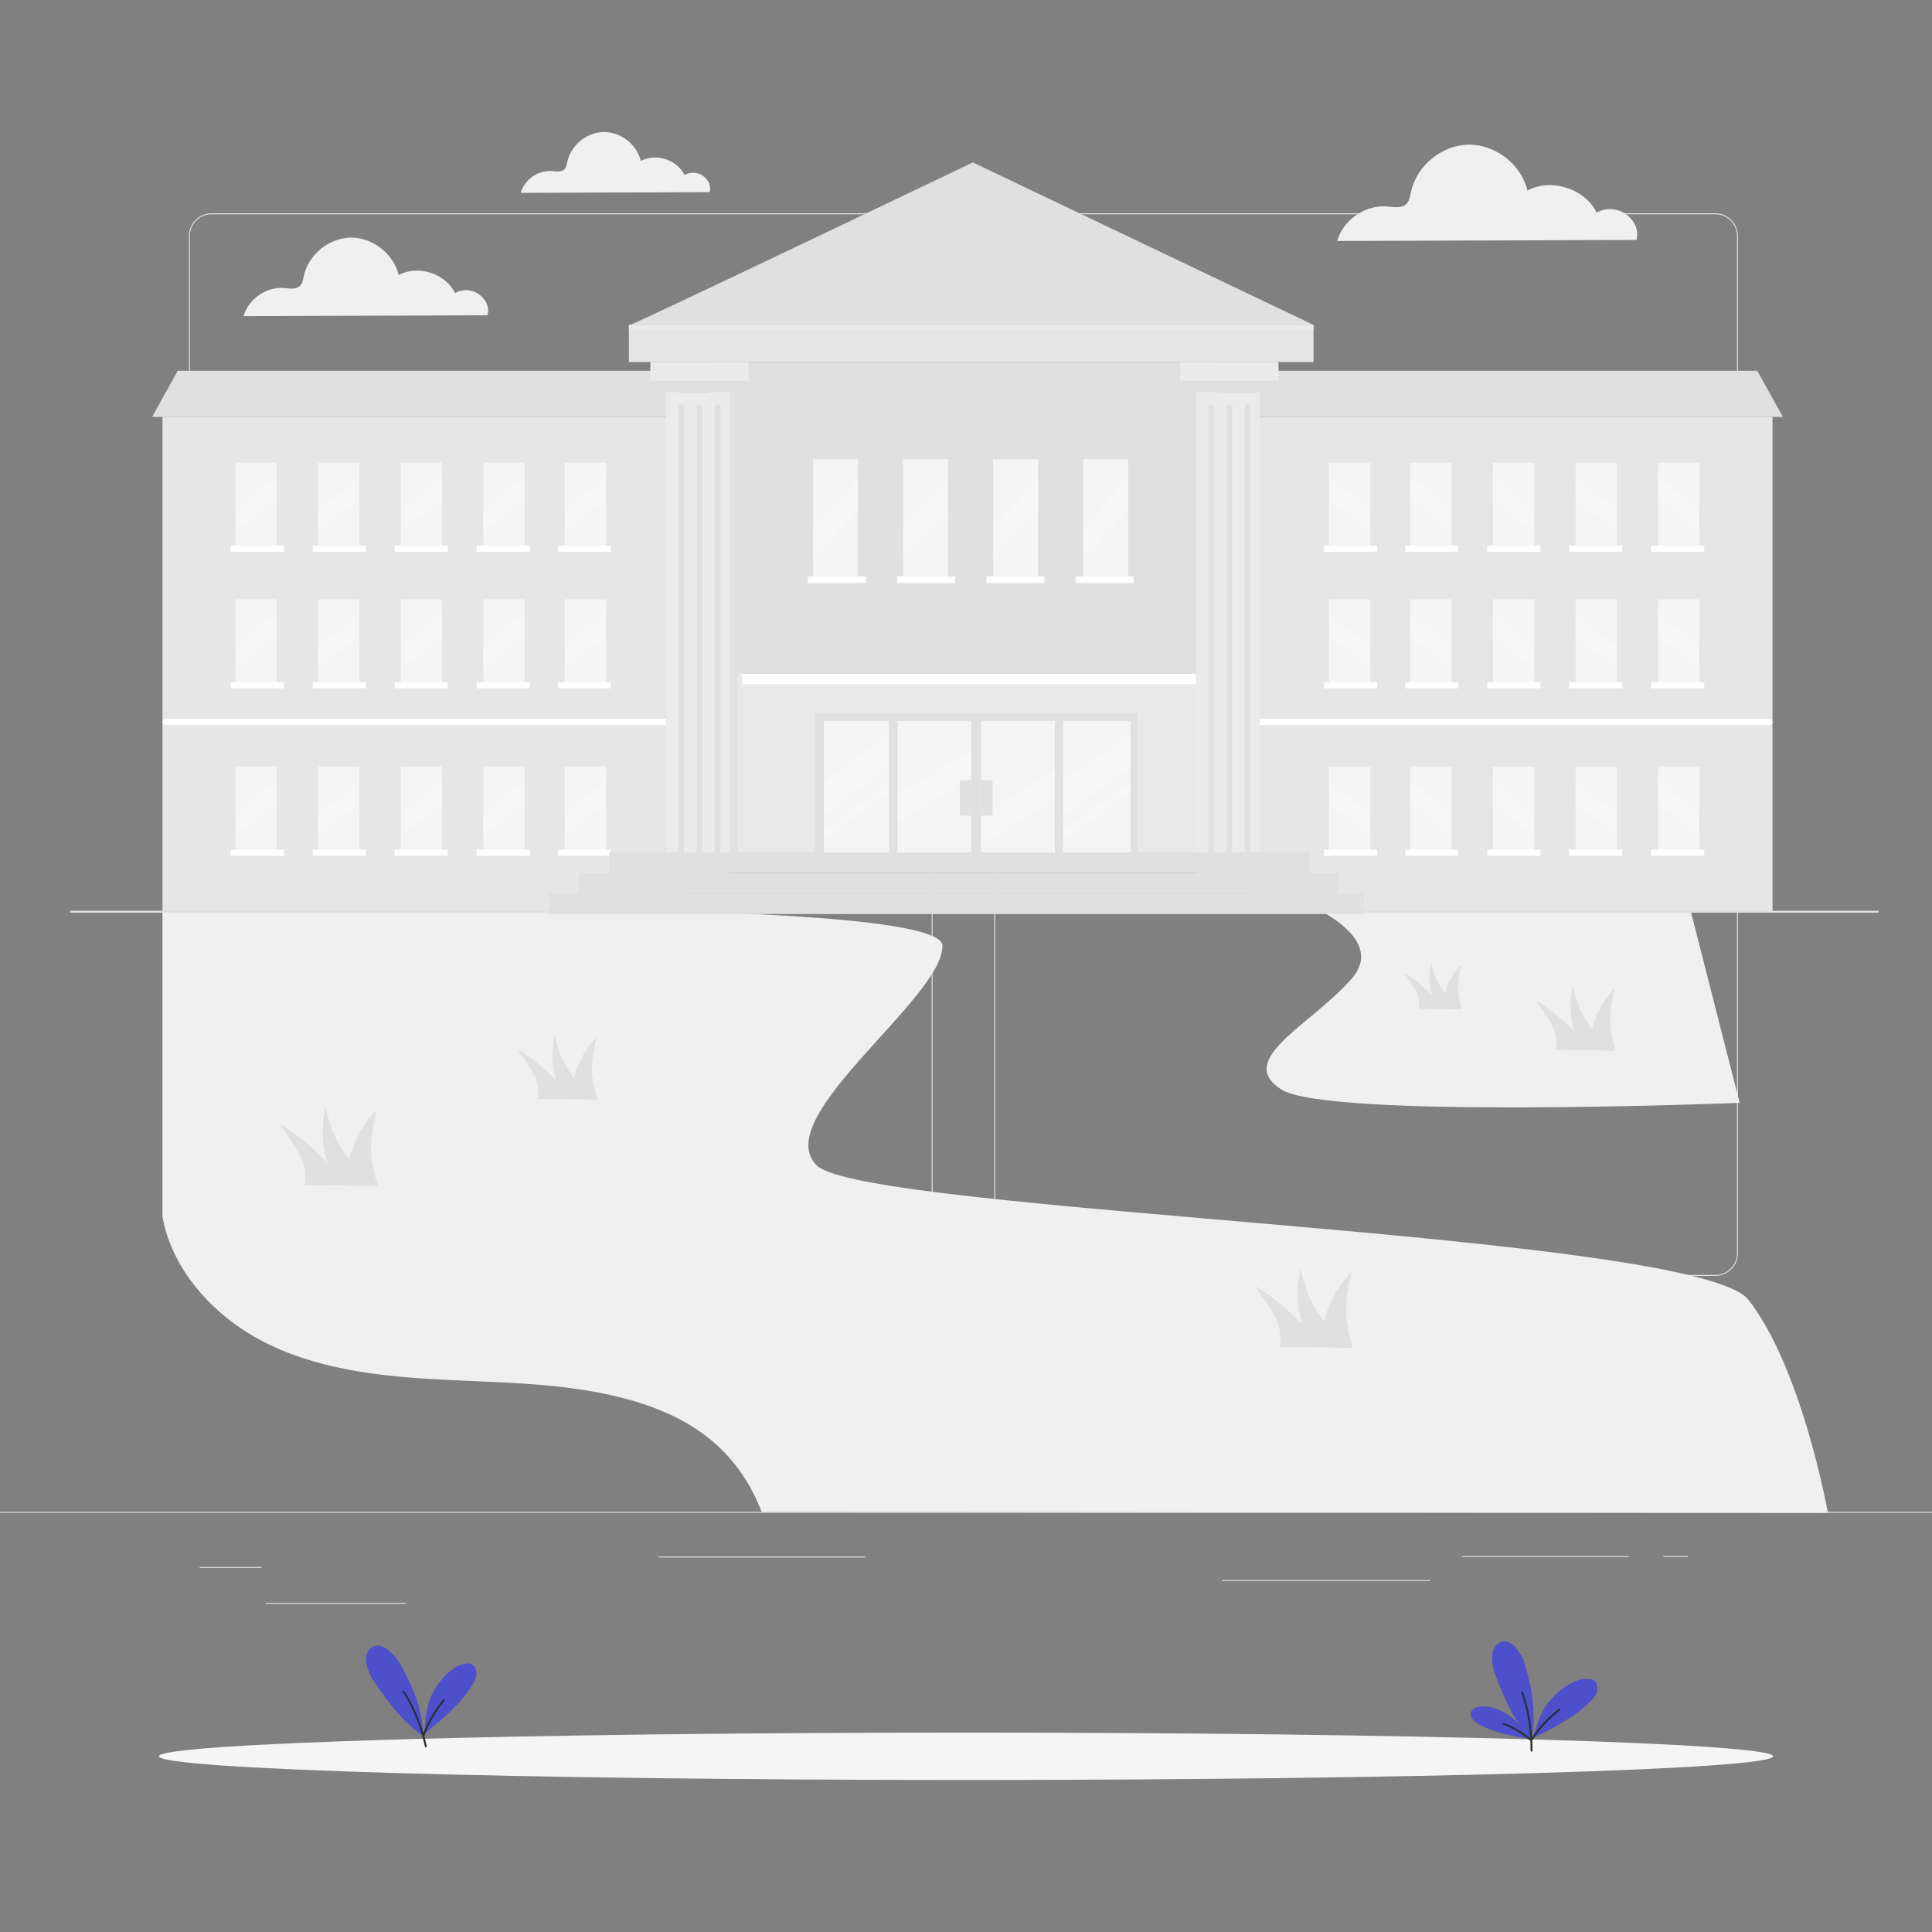 <svg xmlns="http://www.w3.org/2000/svg" viewBox="0 0 500 500"><rect x="0" y="0" width="500" height="500" fill="#808080" stroke="none"/><g id="freepik--background-complete--inject-31"><g><g><g><path d="M443.92,330.198h-180.746c-3.232,0-5.862-2.63-5.862-5.862V61.062c0-3.232,2.63-5.862,5.862-5.862h180.746c3.232,0,5.862,2.629,5.862,5.862V324.335c0,3.233-2.63,5.862-5.862,5.862ZM263.174,55.45c-3.095,0-5.612,2.518-5.612,5.612V324.335c0,3.095,2.518,5.612,5.612,5.612h180.746c3.095,0,5.612-2.517,5.612-5.612V61.062c0-3.094-2.518-5.612-5.612-5.612h-180.746Z" style="fill:#e0e0e0;"></path><path d="M235.493,330.198H54.746c-3.232,0-5.862-2.63-5.862-5.862V61.062c0-3.232,2.629-5.862,5.862-5.862H235.493c3.232,0,5.862,2.629,5.862,5.862V324.335c0,3.233-2.63,5.862-5.862,5.862ZM54.746,55.45c-3.094,0-5.612,2.518-5.612,5.612V324.335c0,3.095,2.518,5.612,5.612,5.612H235.493c3.095,0,5.612-2.517,5.612-5.612V61.062c0-3.094-2.518-5.612-5.612-5.612H54.746Z" style="fill:#e0e0e0;"></path></g><rect x="0" y="391.267" width="500" height=".25" style="fill:#e0e0e0;"></rect></g><rect x="51.672" y="405.531" width="16.06" height=".25" style="fill:#e0e0e0;"></rect><rect x="170.352" y="402.821" width="53.53" height=".25" style="fill:#e0e0e0;"></rect><rect x="68.732" y="414.821" width="36.25" height=".25" style="fill:#e0e0e0;"></rect><rect x="378.352" y="402.691" width="43.19" height=".25" style="fill:#e0e0e0;"></rect><rect x="430.452" y="402.691" width="6.33" height=".25" style="fill:#e0e0e0;"></rect><rect x="316.212" y="408.921" width="53.89" height=".25" style="fill:#e0e0e0;"></rect></g><path d="M333.926,232.123s26.414,9.19,15.823,21.237-30.151,20.771-18.211,28.562c11.94,7.792,118.683,3.492,118.683,3.492l-13.601-53.291h-102.694Z" style="fill:#f0f0f0;"></path><path d="M452.536,336.437c-13.601-17.513-228.491-22.556-241.115-34.798-12.624-12.242,32.715-43.251,32.488-56.913-.227-13.662-201.86-8.772-201.86-8.772v78.942c2.594,14.436,14.103,26.566,27.497,33.023,14.674,7.074,31.359,8.521,47.633,9.271,16.273,.75,32.831,.959,48.365,5.865,15.19,4.798,25.834,13.413,31.573,28.211l275.942,.25c-.317-1.726-6.922-37.567-20.523-55.08Z" style="fill:#f0f0f0;"></path><g><rect x="183.421" y="93.684" width="132.918" height="129.475" style="fill:#e0e0e0;"></rect><rect x="190.908" y="174.403" width="119.409" height="46.305" style="fill:#fff; opacity:.3;"></rect><rect x="192.056" y="174.403" width="117.475" height="2.675" style="fill:#fff;"></rect><g><rect x="323.022" y="107.898" width="135.705" height="128.056" transform="translate(781.749 343.852) rotate(180)" style="fill:#e6e6e6;"></rect><polygon points="324.988 107.898 461.405 107.898 454.791 95.96 324.988 95.96 324.988 107.898" style="fill:#e0e0e0;"></polygon><rect x="324.988" y="186.054" width="133.74" height="1.588" rx=".756" ry=".756" transform="translate(783.715 373.696) rotate(180)" style="fill:#fff;"></rect><g><g><rect x="429.144" y="119.76" width="10.663" height="21.497" transform="translate(868.952 261.017) rotate(180)" style="fill:#f5f5f5;"></rect><path d="M429.144,123.294l10.663,8.972s0,5.374,0,5.33-10.663-8.395-10.663-8.35,0-5.952,0-5.952Z" style="fill:#fff; opacity:.2;"></path></g><g><rect x="407.763" y="119.76" width="10.663" height="21.497" transform="translate(826.188 261.017) rotate(180)" style="fill:#f5f5f5;"></rect><path d="M407.763,123.294l10.663,8.972s0,5.374,0,5.33-10.663-8.395-10.663-8.35,0-5.952,0-5.952Z" style="fill:#fff; opacity:.2;"></path></g><g><rect x="386.381" y="119.76" width="10.663" height="21.497" transform="translate(783.424 261.017) rotate(180)" style="fill:#f5f5f5;"></rect><path d="M386.381,123.294l10.663,8.972s0,5.374,0,5.33-10.663-8.395-10.663-8.35,0-5.952,0-5.952Z" style="fill:#fff; opacity:.2;"></path></g><g><rect x="364.999" y="119.76" width="10.663" height="21.497" transform="translate(740.66 261.017) rotate(180)" style="fill:#f5f5f5;"></rect><path d="M364.999,123.294l10.663,8.972s0,5.374,0,5.33-10.663-8.395-10.663-8.35,0-5.952,0-5.952Z" style="fill:#fff; opacity:.2;"></path></g><rect x="427.291" y="141.217" width="13.756" height="1.577" transform="translate(868.338 284.011) rotate(180)" style="fill:#fff;"></rect><rect x="406.09" y="141.217" width="13.756" height="1.577" transform="translate(825.937 284.011) rotate(180)" style="fill:#fff;"></rect><rect x="384.89" y="141.217" width="13.756" height="1.577" transform="translate(783.536 284.011) rotate(180)" style="fill:#fff;"></rect><rect x="363.689" y="141.217" width="13.756" height="1.577" transform="translate(741.134 284.011) rotate(180)" style="fill:#fff;"></rect><g><rect x="343.978" y="119.76" width="10.663" height="21.497" transform="translate(698.619 261.017) rotate(180)" style="fill:#f5f5f5;"></rect><path d="M343.978,123.294l10.663,8.972s0,5.374,0,5.33-10.663-8.395-10.663-8.35,0-5.952,0-5.952Z" style="fill:#fff; opacity:.2;"></path></g><rect x="342.668" y="141.217" width="13.756" height="1.577" transform="translate(699.092 284.011) rotate(180)" style="fill:#fff;"></rect></g><g><g><rect x="429.144" y="155.1" width="10.663" height="21.497" transform="translate(868.952 331.696) rotate(180)" style="fill:#f5f5f5;"></rect><path d="M429.144,158.634l10.663,8.972s0,5.374,0,5.33-10.663-8.395-10.663-8.35,0-5.952,0-5.952Z" style="fill:#fff; opacity:.2;"></path></g><g><rect x="407.763" y="155.1" width="10.663" height="21.497" transform="translate(826.188 331.696) rotate(180)" style="fill:#f5f5f5;"></rect><path d="M407.763,158.634l10.663,8.972s0,5.374,0,5.33-10.663-8.395-10.663-8.35,0-5.952,0-5.952Z" style="fill:#fff; opacity:.2;"></path></g><g><rect x="386.381" y="155.1" width="10.663" height="21.497" transform="translate(783.424 331.696) rotate(180)" style="fill:#f5f5f5;"></rect><path d="M386.381,158.634l10.663,8.972s0,5.374,0,5.33-10.663-8.395-10.663-8.35,0-5.952,0-5.952Z" style="fill:#fff; opacity:.2;"></path></g><g><rect x="364.999" y="155.1" width="10.663" height="21.497" transform="translate(740.66 331.696) rotate(180)" style="fill:#f5f5f5;"></rect><path d="M364.999,158.634l10.663,8.972s0,5.374,0,5.33-10.663-8.395-10.663-8.35,0-5.952,0-5.952Z" style="fill:#fff; opacity:.2;"></path></g><rect x="427.291" y="176.556" width="13.756" height="1.577" transform="translate(868.338 354.69) rotate(180)" style="fill:#fff;"></rect><rect x="406.09" y="176.556" width="13.756" height="1.577" transform="translate(825.937 354.69) rotate(180)" style="fill:#fff;"></rect><rect x="384.89" y="176.556" width="13.756" height="1.577" transform="translate(783.536 354.69) rotate(180)" style="fill:#fff;"></rect><rect x="363.689" y="176.556" width="13.756" height="1.577" transform="translate(741.134 354.69) rotate(180)" style="fill:#fff;"></rect><g><rect x="343.978" y="155.1" width="10.663" height="21.497" transform="translate(698.619 331.696) rotate(180)" style="fill:#f5f5f5;"></rect><path d="M343.978,158.634l10.663,8.972s0,5.374,0,5.33-10.663-8.395-10.663-8.35,0-5.952,0-5.952Z" style="fill:#fff; opacity:.2;"></path></g><rect x="342.668" y="176.556" width="13.756" height="1.577" transform="translate(699.092 354.69) rotate(180)" style="fill:#fff;"></rect></g><g><g><rect x="429.144" y="198.436" width="10.663" height="21.497" transform="translate(868.952 418.37) rotate(180)" style="fill:#f5f5f5;"></rect><path d="M429.144,201.971l10.663,8.972s0,5.374,0,5.33-10.663-8.395-10.663-8.35,0-5.952,0-5.952Z" style="fill:#fff; opacity:.2;"></path></g><g><rect x="407.763" y="198.436" width="10.663" height="21.497" transform="translate(826.188 418.37) rotate(180)" style="fill:#f5f5f5;"></rect><path d="M407.763,201.971l10.663,8.972s0,5.374,0,5.33-10.663-8.395-10.663-8.35,0-5.952,0-5.952Z" style="fill:#fff; opacity:.2;"></path></g><g><rect x="386.381" y="198.436" width="10.663" height="21.497" transform="translate(783.424 418.37) rotate(180)" style="fill:#f5f5f5;"></rect><path d="M386.381,201.971l10.663,8.972s0,5.374,0,5.33-10.663-8.395-10.663-8.35,0-5.952,0-5.952Z" style="fill:#fff; opacity:.2;"></path></g><g><rect x="364.999" y="198.436" width="10.663" height="21.497" transform="translate(740.66 418.37) rotate(180)" style="fill:#f5f5f5;"></rect><path d="M364.999,201.971l10.663,8.972s0,5.374,0,5.33-10.663-8.395-10.663-8.35,0-5.952,0-5.952Z" style="fill:#fff; opacity:.2;"></path></g><rect x="427.291" y="219.893" width="13.756" height="1.577" transform="translate(868.338 441.364) rotate(180)" style="fill:#fff;"></rect><rect x="406.09" y="219.893" width="13.756" height="1.577" transform="translate(825.937 441.364) rotate(180)" style="fill:#fff;"></rect><rect x="384.89" y="219.893" width="13.756" height="1.577" transform="translate(783.536 441.364) rotate(180)" style="fill:#fff;"></rect><rect x="363.689" y="219.893" width="13.756" height="1.577" transform="translate(741.134 441.364) rotate(180)" style="fill:#fff;"></rect><g><rect x="343.978" y="198.436" width="10.663" height="21.497" transform="translate(698.619 418.37) rotate(180)" style="fill:#f5f5f5;"></rect><path d="M343.978,201.971l10.663,8.972s0,5.374,0,5.33-10.663-8.395-10.663-8.35,0-5.952,0-5.952Z" style="fill:#fff; opacity:.2;"></path></g><rect x="342.668" y="219.893" width="13.756" height="1.577" transform="translate(699.092 441.364) rotate(180)" style="fill:#fff;"></rect></g></g><g><rect x="42.049" y="107.898" width="135.706" height="128.056" style="fill:#e6e6e6;"></rect><polygon points="175.788 107.898 39.371 107.898 45.985 95.96 175.788 95.96 175.788 107.898" style="fill:#e0e0e0;"></polygon><rect x="42.049" y="186.054" width="133.74" height="1.588" rx=".756" ry=".756" style="fill:#fff;"></rect><g><g><rect x="60.969" y="119.76" width="10.663" height="21.497" style="fill:#f5f5f5;"></rect><path d="M71.632,123.294l-10.663,8.972s0,5.374,0,5.33,10.663-8.395,10.663-8.35,0-5.952,0-5.952Z" style="fill:#fff; opacity:.2;"></path></g><g><rect x="82.351" y="119.76" width="10.663" height="21.497" style="fill:#f5f5f5;"></rect><path d="M93.014,123.294l-10.663,8.972s0,5.374,0,5.33,10.663-8.395,10.663-8.35,0-5.952,0-5.952Z" style="fill:#fff; opacity:.2;"></path></g><g><rect x="103.733" y="119.76" width="10.663" height="21.497" style="fill:#f5f5f5;"></rect><path d="M114.395,123.294l-10.663,8.972s0,5.374,0,5.33,10.663-8.395,10.663-8.35,0-5.952,0-5.952Z" style="fill:#fff; opacity:.2;"></path></g><g><rect x="125.115" y="119.76" width="10.663" height="21.497" style="fill:#f5f5f5;"></rect><path d="M135.777,123.294l-10.663,8.972s0,5.374,0,5.33,10.663-8.395,10.663-8.35,0-5.952,0-5.952Z" style="fill:#fff; opacity:.2;"></path></g><rect x="59.729" y="141.217" width="13.756" height="1.577" style="fill:#fff;"></rect><rect x="80.929" y="141.217" width="13.756" height="1.577" style="fill:#fff;"></rect><rect x="102.13" y="141.217" width="13.756" height="1.577" style="fill:#fff;"></rect><rect x="123.331" y="141.217" width="13.756" height="1.577" style="fill:#fff;"></rect><g><rect x="146.135" y="119.76" width="10.663" height="21.497" style="fill:#f5f5f5;"></rect><path d="M156.798,123.294l-10.663,8.972s0,5.374,0,5.33,10.663-8.395,10.663-8.35,0-5.952,0-5.952Z" style="fill:#fff; opacity:.2;"></path></g><rect x="144.352" y="141.217" width="13.756" height="1.577" style="fill:#fff;"></rect></g><g><g><rect x="60.969" y="155.1" width="10.663" height="21.497" style="fill:#f5f5f5;"></rect><path d="M71.632,158.634l-10.663,8.972s0,5.374,0,5.33,10.663-8.395,10.663-8.35,0-5.952,0-5.952Z" style="fill:#fff; opacity:.2;"></path></g><g><rect x="82.351" y="155.1" width="10.663" height="21.497" style="fill:#f5f5f5;"></rect><path d="M93.014,158.634l-10.663,8.972s0,5.374,0,5.33,10.663-8.395,10.663-8.35,0-5.952,0-5.952Z" style="fill:#fff; opacity:.2;"></path></g><g><rect x="103.733" y="155.1" width="10.663" height="21.497" style="fill:#f5f5f5;"></rect><path d="M114.395,158.634l-10.663,8.972s0,5.374,0,5.33,10.663-8.395,10.663-8.35,0-5.952,0-5.952Z" style="fill:#fff; opacity:.2;"></path></g><g><rect x="125.115" y="155.1" width="10.663" height="21.497" style="fill:#f5f5f5;"></rect><path d="M135.777,158.634l-10.663,8.972s0,5.374,0,5.33,10.663-8.395,10.663-8.35,0-5.952,0-5.952Z" style="fill:#fff; opacity:.2;"></path></g><rect x="59.729" y="176.556" width="13.756" height="1.577" style="fill:#fff;"></rect><rect x="80.929" y="176.556" width="13.756" height="1.577" style="fill:#fff;"></rect><rect x="102.13" y="176.556" width="13.756" height="1.577" style="fill:#fff;"></rect><rect x="123.331" y="176.556" width="13.756" height="1.577" style="fill:#fff;"></rect><g><rect x="146.135" y="155.1" width="10.663" height="21.497" style="fill:#f5f5f5;"></rect><path d="M156.798,158.634l-10.663,8.972s0,5.374,0,5.33,10.663-8.395,10.663-8.35,0-5.952,0-5.952Z" style="fill:#fff; opacity:.2;"></path></g><rect x="144.352" y="176.556" width="13.756" height="1.577" style="fill:#fff;"></rect></g><g><g><rect x="60.969" y="198.436" width="10.663" height="21.497" style="fill:#f5f5f5;"></rect><path d="M71.632,201.971l-10.663,8.972s0,5.374,0,5.33,10.663-8.395,10.663-8.35,0-5.952,0-5.952Z" style="fill:#fff; opacity:.2;"></path></g><g><rect x="82.351" y="198.436" width="10.663" height="21.497" style="fill:#f5f5f5;"></rect><path d="M93.014,201.971l-10.663,8.972s0,5.374,0,5.33,10.663-8.395,10.663-8.35,0-5.952,0-5.952Z" style="fill:#fff; opacity:.2;"></path></g><g><rect x="103.733" y="198.436" width="10.663" height="21.497" style="fill:#f5f5f5;"></rect><path d="M114.395,201.971l-10.663,8.972s0,5.374,0,5.33,10.663-8.395,10.663-8.35,0-5.952,0-5.952Z" style="fill:#fff; opacity:.2;"></path></g><g><rect x="125.115" y="198.436" width="10.663" height="21.497" style="fill:#f5f5f5;"></rect><path d="M135.777,201.971l-10.663,8.972s0,5.374,0,5.33,10.663-8.395,10.663-8.35,0-5.952,0-5.952Z" style="fill:#fff; opacity:.2;"></path></g><rect x="59.729" y="219.893" width="13.756" height="1.577" style="fill:#fff;"></rect><rect x="80.929" y="219.893" width="13.756" height="1.577" style="fill:#fff;"></rect><rect x="102.13" y="219.893" width="13.756" height="1.577" style="fill:#fff;"></rect><rect x="123.331" y="219.893" width="13.756" height="1.577" style="fill:#fff;"></rect><g><rect x="146.135" y="198.436" width="10.663" height="21.497" style="fill:#f5f5f5;"></rect><path d="M156.798,201.971l-10.663,8.972s0,5.374,0,5.33,10.663-8.395,10.663-8.35,0-5.952,0-5.952Z" style="fill:#fff; opacity:.2;"></path></g><rect x="144.352" y="219.893" width="13.756" height="1.577" style="fill:#fff;"></rect></g></g><g><g><rect x="210.43" y="118.852" width="11.619" height="30.375" style="fill:#f5f5f5;"></rect><path d="M222.049,123.846l-11.619,12.677s0,7.594,0,7.531,11.619-11.861,11.619-11.799,0-8.41,0-8.41Z" style="fill:#fff; opacity:.2;"></path></g><g><rect x="233.729" y="118.852" width="11.619" height="30.375" style="fill:#f5f5f5;"></rect><path d="M245.348,123.846l-11.619,12.677s0,7.594,0,7.531,11.619-11.861,11.619-11.799,0-8.41,0-8.41Z" style="fill:#fff; opacity:.2;"></path></g><g><rect x="257.029" y="118.852" width="11.619" height="30.375" style="fill:#f5f5f5;"></rect><path d="M268.648,123.846l-11.619,12.677s0,7.594,0,7.531,11.619-11.861,11.619-11.799,0-8.41,0-8.41Z" style="fill:#fff; opacity:.2;"></path></g><g><rect x="280.328" y="118.852" width="11.619" height="30.375" style="fill:#f5f5f5;"></rect><path d="M291.947,123.846l-11.619,12.677s0,7.594,0,7.531,11.619-11.861,11.619-11.799,0-8.41,0-8.41Z" style="fill:#fff; opacity:.2;"></path></g><rect x="209.079" y="149.184" width="14.99" height="1.719" style="fill:#fff;"></rect><rect x="232.181" y="149.184" width="14.99" height="1.719" style="fill:#fff;"></rect><rect x="255.283" y="149.184" width="14.99" height="1.719" style="fill:#fff;"></rect><rect x="278.385" y="149.184" width="14.99" height="1.719" style="fill:#fff;"></rect></g><g><g><polygon points="305.456 98.542 305.456 93.684 330.876 93.684 330.876 98.542 326.076 101.47 309.531 101.47 305.456 98.542" style="fill:#ebebeb;"></polygon><rect x="309.531" y="101.47" width="16.545" height="124.486" style="fill:#ebebeb;"></rect></g><polygon points="305.456 98.542 330.876 98.542 326.076 101.47 309.531 101.47 305.456 98.542" style="fill:#e0e0e0;"></polygon><g><rect x="312.751" y="104.643" width="1.411" height="118.138" rx=".671" ry=".671" style="fill:#e0e0e0;"></rect><rect x="317.461" y="104.643" width="1.41" height="118.138" rx=".671" ry=".671" style="fill:#e0e0e0;"></rect><rect x="322.171" y="104.643" width="1.411" height="118.138" rx=".671" ry=".671" style="fill:#e0e0e0;"></rect></g></g><g><g><polygon points="168.318 98.542 168.318 93.684 193.738 93.684 193.738 98.542 188.938 101.47 172.393 101.47 168.318 98.542" style="fill:#ebebeb;"></polygon><rect x="172.393" y="101.47" width="16.545" height="124.486" style="fill:#ebebeb;"></rect></g><polygon points="168.318 98.542 193.738 98.542 188.938 101.47 172.393 101.47 168.318 98.542" style="fill:#e0e0e0;"></polygon><g><rect x="175.613" y="104.643" width="1.411" height="118.138" rx=".671" ry=".671" style="fill:#e0e0e0;"></rect><rect x="180.323" y="104.643" width="1.41" height="118.138" rx=".671" ry=".671" style="fill:#e0e0e0;"></rect><rect x="185.033" y="104.643" width="1.411" height="118.138" rx=".671" ry=".671" style="fill:#e0e0e0;"></rect></g></g><g><rect x="149.775" y="225.956" width="196.713" height="5.33" style="fill:#e0e0e0;"></rect><rect x="157.663" y="220.625" width="181.395" height="5.33" style="fill:#e0e0e0;"></rect><rect x="142.03" y="231.222" width="210.917" height="5.33" style="fill:#e0e0e0;"></rect></g><g><path d="M163.018,84.092c.87,0,88.753-42.056,88.753-42.056l88.173,42.056H163.018Z" style="fill:#e0e0e0;"></path><polygon points="339.944 93.684 164.786 93.684 162.764 93.684 162.764 84.092 339.944 84.092 339.944 93.684" style="fill:#e6e6e6;"></polygon><rect x="162.764" y="84.092" width="177.18" height="1.172" style="fill:#ebebeb;"></rect></g><g><rect x="210.929" y="184.476" width="83.544" height="36.134" style="fill:#e0e0e0;"></rect><rect x="213.218" y="186.636" width="16.82" height="33.973" style="fill:#f5f5f5;"></rect><rect x="275.11" y="186.636" width="17.478" height="33.973" style="fill:#f5f5f5;"></rect><rect x="232.277" y="186.636" width="19.077" height="33.973" style="fill:#f5f5f5;"></rect><rect x="253.901" y="186.636" width="19.078" height="33.973" style="fill:#f5f5f5;"></rect><path d="M230.039,189.923c0-.114-16.82,12.274-16.82,12.628v8.546l16.82-12.63v-8.544Z" style="fill:#fff; opacity:.2;"></path><polyline points="230.039 202.551 213.218 214.825 213.218 217.324 230.039 204.955 230.039 203.081" style="fill:#fff; opacity:.2;"></polyline><path d="M292.588,189.923c0-.114-17.478,12.274-17.478,12.628v8.546l17.478-12.63v-8.544Z" style="fill:#fff; opacity:.2;"></path><polyline points="292.588 202.551 275.11 214.825 275.11 217.324 292.588 204.955 292.588 203.081" style="fill:#fff; opacity:.2;"></polyline><polygon points="251.354 194.265 232.277 205.491 232.277 212.932 251.354 201.016 251.354 194.265" style="fill:#fff; opacity:.2;"></polygon><polygon points="272.979 199.123 253.901 211.315 253.901 218.756 272.979 206.84 272.979 199.123" style="fill:#fff; opacity:.2;"></polygon><rect x="248.402" y="201.928" width="2.952" height="9.169" style="fill:#e0e0e0;"></rect><rect x="253.913" y="201.928" width="2.952" height="9.169" style="fill:#e0e0e0;"></rect></g></g><rect x="18.155" y="235.704" width="468.03" height=".5" style="fill:#e0e0e0;"></rect><path d="M97.781,306.958c-2.134-7.733-2.42-10.266-.298-19.749-3.458,3.554-5.952,8.038-7.146,12.851-3.079-3.968-5.176-8.691-6.054-13.635-1.152,4.746-1.014,9.798,.395,14.474-3.615-3.858-7.749-7.228-12.257-9.99,3.718,5.686,7.689,9.89,6.392,15.777l18.968,.272Z" style="fill:#e0e0e0;"></path><path d="M350.112,348.837c-2.134-7.733-2.42-10.266-.298-19.749-3.458,3.554-5.951,8.038-7.146,12.851-3.079-3.968-5.176-8.691-6.054-13.635-1.152,4.746-1.014,9.798,.395,14.474-3.614-3.858-7.749-7.228-12.257-9.99,3.718,5.686,7.689,9.89,6.392,15.777l18.968,.272Z" style="fill:#e0e0e0;"></path><path d="M378.352,261.205c-1.258-4.558-1.426-6.051-.176-11.64-2.038,2.095-3.508,4.738-4.212,7.574-1.814-2.338-3.051-5.122-3.568-8.037-.679,2.797-.598,5.775,.233,8.531-2.13-2.274-4.567-4.26-7.224-5.888,2.191,3.352,4.532,5.829,3.767,9.299l11.18,.16Z" style="fill:#e0e0e0;"></path><path d="M418.104,271.909c-1.742-6.31-1.975-8.378-.243-16.116-2.822,2.9-4.857,6.559-5.832,10.487-2.512-3.238-4.224-7.092-4.941-11.127-.94,3.873-.828,7.996,.323,11.811-2.95-3.148-6.324-5.898-10.002-8.152,3.034,4.64,6.275,8.071,5.216,12.875l15.479,.222Z" style="fill:#e0e0e0;"></path><path d="M154.601,284.608c-1.742-6.313-1.975-8.382-.243-16.123-2.823,2.902-4.859,6.562-5.834,10.492-2.513-3.239-4.226-7.095-4.943-11.132-.941,3.875-.828,8,.323,11.817-2.951-3.15-6.327-5.901-10.007-8.156,3.035,4.643,6.277,8.074,5.218,12.881l15.486,.222Z" style="fill:#e0e0e0;"></path><path d="M124.012,76.208c-1.762-1.331-4.332-1.482-6.238-.366-2.529-5.111-9.577-7.366-14.603-4.673-1.311-5.507-6.737-9.74-12.398-9.672-5.661,.068-10.983,4.43-12.162,9.967-.187,.88-.311,1.844-.941,2.487-1.022,1.044-2.729,.694-4.187,.58-4.584-.358-9.197,2.861-10.444,7.287l63.131-.23c.553-2.137-.399-4.049-2.16-5.38Z" style="fill:#f0f0f0;"></path><path d="M420.868,55.491c-2.161-1.633-5.315-1.818-7.652-.449-3.103-6.27-11.749-9.037-17.915-5.733-1.609-6.756-8.265-11.949-15.21-11.866-6.945,.084-13.474,5.435-14.92,12.228-.23,1.08-.382,2.262-1.154,3.051-1.254,1.281-3.348,.851-5.136,.712-5.624-.439-11.283,3.51-12.813,8.94l77.451-.282c.678-2.622-.489-4.967-2.65-6.6Z" style="fill:#f0f0f0;"></path><path d="M181.989,45.561c-1.365-1.031-3.357-1.148-4.833-.283-1.959-3.96-7.42-5.707-11.314-3.621-1.016-4.267-5.22-7.546-9.606-7.494-4.386,.053-8.51,3.433-9.423,7.723-.145,.682-.241,1.429-.729,1.927-.792,.809-2.115,.538-3.244,.45-3.552-.277-7.126,2.217-8.092,5.646l48.913-.178c.428-1.656-.309-3.137-1.674-4.168Z" style="fill:#f0f0f0;"></path></g><g id="freepik--Shadow--inject-31"><path d="M458.875,454.526c0,3.387-93.517,6.132-208.875,6.132s-208.875-2.745-208.875-6.132,93.516-6.132,208.875-6.132,208.875,2.746,208.875,6.132Z" style="fill:#f5f5f5;"></path></g><g id="freepik--Plants--inject-31"><g><path d="M103.051,429.801c-.623-1.046-2.01-2.332-2.982-3.065-.972-.733-2.306-1.098-3.432-.637-1.438,.589-2.101,2.353-1.901,3.894,.201,1.541,.936,3.489,1.812,4.772,3.74,5.477,7.203,10.489,12.976,14.564,0-6.802-3.02-13.727-6.473-19.529Z" style="fill:#4E4FCB;"></path><path d="M122.096,430.744c-1.292-.707-3.694,.295-4.873,1.178-2.337,1.751-3.76,3.585-5.184,6.134-1.809,3.237-2.018,7.782-2.248,10.668,4.572-3.711,9.228-7.517,12.359-12.504,.546-.87,1.053-1.805,1.152-2.828,.098-1.023-.305-2.155-1.206-2.648Z" style="fill:#4E4FCB;"></path><path d="M110.207,452.207c-.115,0-.219-.08-.244-.197-1.084-5.009-3.003-9.756-5.704-14.108-.073-.117-.037-.271,.081-.345,.119-.072,.272-.035,.344,.081,2.731,4.401,4.672,9.201,5.768,14.267,.029,.135-.056,.268-.191,.297-.018,.004-.036,.006-.053,.006Z" style="fill:#263238;"></path><path d="M109.604,449.414c-.028,0-.057-.005-.085-.015-.129-.048-.197-.19-.149-.32,1.226-3.381,3.015-6.494,5.317-9.255,.088-.106,.247-.12,.352-.032,.106,.089,.12,.246,.032,.353-2.265,2.716-4.025,5.779-5.231,9.104-.037,.102-.133,.165-.235,.165Z" style="fill:#263238;"></path></g><g><path d="M394.348,429.868c-.372-1.159-1.436-2.724-2.219-3.656s-2.001-1.587-3.202-1.39c-1.533,.251-2.575,1.822-2.726,3.369-.15,1.547,.129,3.61,.696,5.057,2.417,6.176,4.667,11.837,9.379,17.104,1.525-6.629,.136-14.055-1.928-20.483Z" style="fill:#4E4FCB;"></path><path d="M412.697,435.058c-1.1-.979-3.666-.541-5.013,.056-2.67,1.182-4.468,2.65-6.428,4.815-2.488,2.748-3.712,7.131-4.583,9.892,5.288-2.591,10.679-5.255,14.848-9.414,.728-.726,1.432-1.523,1.757-2.498,.325-.975,.186-2.168-.581-2.851Z" style="fill:#4E4FCB;"></path><path d="M396.354,453.314h-.003c-.139-.002-.249-.115-.247-.253,.066-5.124-.739-10.181-2.395-15.028-.045-.131,.024-.273,.155-.317,.137-.047,.273,.026,.317,.155,1.674,4.902,2.489,10.016,2.422,15.196-.002,.138-.113,.247-.25,.247Z" style="fill:#263238;"></path><path d="M396.393,450.458c-.047,0-.094-.013-.136-.04-.116-.075-.149-.229-.074-.346,1.952-3.02,4.395-5.653,7.257-7.826,.108-.082,.268-.062,.351,.048,.083,.11,.062,.267-.048,.351-2.816,2.138-5.219,4.729-7.14,7.699-.048,.074-.128,.114-.21,.114Z" style="fill:#263238;"></path><g><path d="M380.886,442.674c.594-.955,2.569-1.188,3.684-1.042,2.211,.289,3.846,.976,5.749,2.139,2.416,1.476,4.259,4.422,5.494,6.257-4.433-.756-8.958-1.543-12.91-3.689-.69-.374-1.378-.807-1.826-1.45-.449-.644-.605-1.548-.19-2.214Z" style="fill:#4E4FCB;"></path><path d="M396.102,450.5c-.058,0-.116-.02-.163-.061-2.043-1.757-4.356-3.132-6.875-4.088-.129-.049-.194-.193-.145-.322,.048-.129,.192-.196,.322-.145,2.573,.977,4.936,2.381,7.023,4.176,.104,.09,.116,.248,.026,.353-.05,.058-.119,.087-.189,.087Z" style="fill:#263238;"></path></g></g></g></svg>
